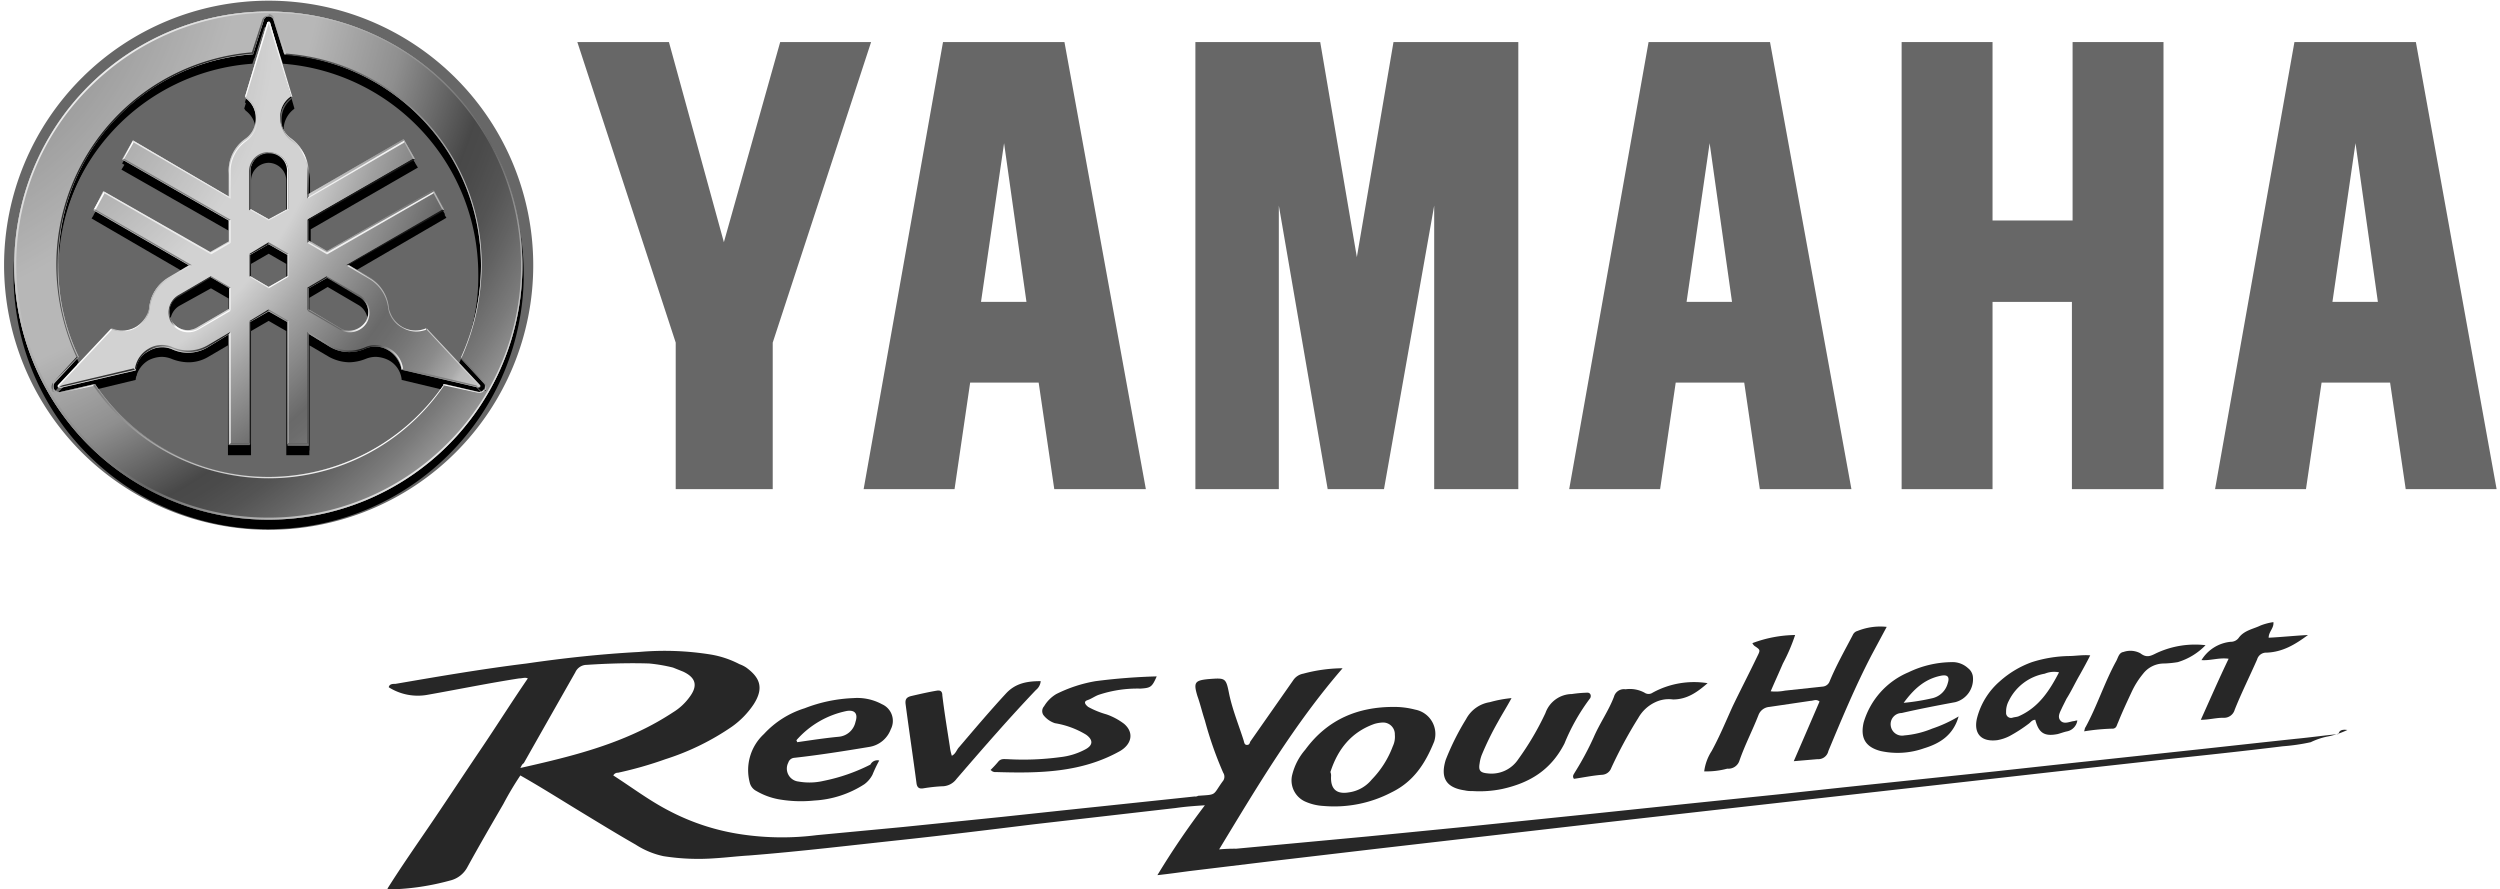 <svg id="Yamaha_Logomark" data-name="Yamaha Logomark" xmlns="http://www.w3.org/2000/svg" xmlns:xlink="http://www.w3.org/1999/xlink" viewBox="0 0 368.5 131.1"><defs><radialGradient id="Naamloos_verloop_57" cx="22071.29" cy="21061.12" r="101.48" gradientTransform="translate(-9732.93 -9287.24) scale(0.44 0.44)" gradientUnits="userSpaceOnUse"><stop offset="0" stop-color="#a5a5a5"/><stop offset="0.1" stop-color="#a4a4a4"/><stop offset="0.21" stop-color="#9f9f9f"/><stop offset="0.34" stop-color="#979797"/><stop offset="0.46" stop-color="#8b8b8b"/><stop offset="0.59" stop-color="#7b7b7b"/><stop offset="0.72" stop-color="#676767"/><stop offset="1" stop-color="#676767"/></radialGradient><radialGradient id="Naamloos_verloop_56" cx="-173.91" cy="2185.09" r="473.02" gradientTransform="translate(25.37 -624.17) scale(0.28)" gradientUnits="userSpaceOnUse"><stop offset="0.21" stop-color="#a5a5a5"/><stop offset="0.29" stop-color="#bebebe"/><stop offset="0.45" stop-color="#f5f5f5"/><stop offset="0.53" stop-color="#f5f5f5"/><stop offset="0.54" stop-color="#f5f5f5"/><stop offset="0.64" stop-color="#b2b2b2"/><stop offset="0.74" stop-color="#3c3c3c"/><stop offset="0.76" stop-color="#414141"/><stop offset="0.79" stop-color="#505050"/><stop offset="0.82" stop-color="#696969"/><stop offset="0.86" stop-color="#909090"/><stop offset="0.9" stop-color="#c3c3c3"/><stop offset="0.93" stop-color="#dfdfdf"/><stop offset="0.95" stop-color="#f5f5f5"/></radialGradient><radialGradient id="Naamloos_verloop_55" cx="-112.56" cy="2246.43" r="363.65" gradientTransform="translate(25.37 -624.17) scale(0.28)" gradientUnits="userSpaceOnUse"><stop offset="0.21" stop-color="#a2a2a2"/><stop offset="0.31" stop-color="#c2c2c2"/><stop offset="0.46" stop-color="#f5f5f5"/><stop offset="0.54" stop-color="#f5f5f5"/><stop offset="0.55" stop-color="#f5f5f5"/><stop offset="0.63" stop-color="#ababab"/><stop offset="0.74" stop-color="#535353"/><stop offset="0.76" stop-color="#585858"/><stop offset="0.79" stop-color="#696969"/><stop offset="0.83" stop-color="#868686"/><stop offset="0.87" stop-color="#b6b6b6"/><stop offset="0.88" stop-color="#cdcdcd"/><stop offset="0.91" stop-color="#dfdfdf"/><stop offset="0.94" stop-color="#f5f5f5"/></radialGradient><linearGradient id="Naamloos_verloop_54" x1="62.2" y1="483.52" x2="62.2" y2="483.52" gradientTransform="translate(8.5 -426.72)" gradientUnits="userSpaceOnUse"><stop offset="0" stop-color="#fff"/><stop offset="1" stop-color="#1c1c1c"/></linearGradient><linearGradient id="Naamloos_verloop_53" x1="4.77" y1="439.48" x2="57.45" y2="492.16" gradientTransform="translate(8.5 -426.72)" gradientUnits="userSpaceOnUse"><stop offset="0" stop-color="#ededed"/><stop offset="0.64" stop-color="#666"/><stop offset="1" stop-color="#e6e6e6"/></linearGradient><linearGradient id="Naamloos_verloop_52" x1="34.01" y1="453.42" x2="28.19" y2="453.42" gradientTransform="translate(8.5 -426.72)" gradientUnits="userSpaceOnUse"><stop offset="0" stop-color="#fff"/><stop offset="0.18" stop-color="#cdcdcd"/><stop offset="0.37" stop-color="#9f9f9f"/><stop offset="0.55" stop-color="#7c7c7c"/><stop offset="0.72" stop-color="#626262"/><stop offset="0.88" stop-color="#525252"/><stop offset="1" stop-color="#4d4d4d"/></linearGradient><linearGradient id="Naamloos_verloop_51" x1="27.4" y1="441.38" x2="27.4" y2="455.06" gradientTransform="translate(8.5 -426.72)" gradientUnits="userSpaceOnUse"><stop offset="0" stop-color="#bfbfbf"/><stop offset="0.11" stop-color="#c6c6c6"/><stop offset="0.28" stop-color="#d9d9d9"/><stop offset="0.48" stop-color="#fff"/><stop offset="1" stop-color="#e7e7e7"/></linearGradient><linearGradient id="Naamloos_verloop_50" x1="34.01" y1="453.42" x2="28.19" y2="453.42" gradientTransform="translate(8.5 -426.72)" gradientUnits="userSpaceOnUse"><stop offset="0" stop-color="#f2f2f2"/><stop offset="0.06" stop-color="#e6e6e6"/><stop offset="0.27" stop-color="#b8b8b8"/><stop offset="0.48" stop-color="#959595"/><stop offset="0.68" stop-color="#7b7b7b"/><stop offset="0.86" stop-color="#6b6b6b"/><stop offset="1" stop-color="#666"/></linearGradient><linearGradient id="Naamloos_verloop_49" x1="34.9" y1="441" x2="34.9" y2="456.81" gradientTransform="translate(8.5 -426.72)" gradientUnits="userSpaceOnUse"><stop offset="0" stop-color="#4d4d4d"/><stop offset="0.07" stop-color="#525252"/><stop offset="0.15" stop-color="#616161"/><stop offset="0.24" stop-color="#7a7a7a"/><stop offset="0.34" stop-color="#9c9c9c"/><stop offset="0.44" stop-color="#c8c8c8"/><stop offset="0.54" stop-color="#fdfdfd"/><stop offset="0.54" stop-color="#fff"/><stop offset="0.63" stop-color="#cacaca"/><stop offset="0.71" stop-color="#9e9e9e"/><stop offset="0.8" stop-color="#7b7b7b"/><stop offset="0.87" stop-color="#616161"/><stop offset="0.94" stop-color="#525252"/><stop offset="1" stop-color="#4d4d4d"/></linearGradient><linearGradient id="Naamloos_verloop_48" x1="20.9" y1="473.01" x2="20.4" y2="472.09" gradientTransform="translate(8.5 -426.72)" gradientUnits="userSpaceOnUse"><stop offset="0" stop-color="#fff"/><stop offset="1" stop-color="#666"/></linearGradient><linearGradient id="Naamloos_verloop_47" x1="3.64" y1="480.36" x2="3.87" y2="480.6" gradientTransform="translate(8.5 -426.72)" gradientUnits="userSpaceOnUse"><stop offset="0" stop-color="#fff"/><stop offset="0.08" stop-color="#e5e5e5"/><stop offset="0.25" stop-color="#afafaf"/><stop offset="0.42" stop-color="#838383"/><stop offset="0.59" stop-color="#606060"/><stop offset="0.74" stop-color="#474747"/><stop offset="0.88" stop-color="#383838"/><stop offset="1" stop-color="#333"/></linearGradient><linearGradient id="Naamloos_verloop_46" x1="25.01" y1="474.65" x2="12.42" y2="480.46" gradientTransform="translate(8.5 -426.72)" gradientUnits="userSpaceOnUse"><stop offset="0" stop-color="#1a1a1a"/><stop offset="0.12" stop-color="#1d1d1d"/><stop offset="0.23" stop-color="#282828"/><stop offset="0.33" stop-color="#3b3b3b"/><stop offset="0.43" stop-color="#555"/><stop offset="0.53" stop-color="#777"/><stop offset="0.63" stop-color="#9e9e9e"/><stop offset="0.63" stop-color="#9b9b9b"/><stop offset="0.76" stop-color="#646464"/><stop offset="0.86" stop-color="#3b3b3b"/><stop offset="0.95" stop-color="#232323"/><stop offset="1" stop-color="#1a1a1a"/></linearGradient><linearGradient id="Naamloos_verloop_45" x1="20.32" y1="472.37" x2="19.35" y2="470.16" gradientTransform="translate(8.5 -426.72)" gradientUnits="userSpaceOnUse"><stop offset="0" stop-color="#666"/><stop offset="1" stop-color="#333"/></linearGradient><linearGradient id="Naamloos_verloop_44" x1="20.49" y1="467.77" x2="7.55" y2="474.61" gradientTransform="translate(8.5 -426.72)" gradientUnits="userSpaceOnUse"><stop offset="0" stop-color="#e0e0e0"/><stop offset="0.15" stop-color="#d6d6d6"/><stop offset="0.41" stop-color="#bcbcbc"/><stop offset="0.59" stop-color="#a6a6a6"/><stop offset="0.62" stop-color="#bfbfbf"/><stop offset="0.68" stop-color="#dbdbdb"/><stop offset="0.73" stop-color="#efefef"/><stop offset="0.78" stop-color="#fbfbfb"/><stop offset="0.83" stop-color="#fff"/><stop offset="1" stop-color="#adadad"/></linearGradient><linearGradient id="Naamloos_verloop_43" x1="46.39" y1="473.12" x2="44.1" y2="471.61" gradientTransform="translate(8.5 -426.72)" gradientUnits="userSpaceOnUse"><stop offset="0" stop-color="#fff"/><stop offset="0" stop-color="#fefefe"/><stop offset="0.25" stop-color="#c8c8c8"/><stop offset="0.49" stop-color="#9e9e9e"/><stop offset="0.7" stop-color="#7f7f7f"/><stop offset="0.87" stop-color="#6d6d6d"/><stop offset="1" stop-color="#666"/></linearGradient><linearGradient id="Naamloos_verloop_42" x1="42.45" y1="470.71" x2="54.31" y2="470.71" gradientTransform="translate(8.5 -426.72)" gradientUnits="userSpaceOnUse"><stop offset="0" stop-color="#e0e0e0"/><stop offset="0.15" stop-color="#d6d6d6"/><stop offset="0.41" stop-color="#bcbcbc"/><stop offset="0.59" stop-color="#a6a6a6"/><stop offset="0.65" stop-color="#bfbfbf"/><stop offset="0.74" stop-color="#dbdbdb"/><stop offset="0.83" stop-color="#efefef"/><stop offset="0.91" stop-color="#fbfbfb"/><stop offset="1" stop-color="#fff"/></linearGradient><linearGradient id="Naamloos_verloop_41" x1="44.7" y1="475.68" x2="42.41" y2="474.17" gradientTransform="translate(8.5 -426.72)" gradientUnits="userSpaceOnUse"><stop offset="0" stop-color="#fff"/><stop offset="0.12" stop-color="#f8f8f8"/><stop offset="0.31" stop-color="#e5e5e5"/><stop offset="0.52" stop-color="#c5c5c5"/><stop offset="0.76" stop-color="#999"/><stop offset="1" stop-color="#666"/></linearGradient><linearGradient id="Naamloos_verloop_40" x1="60.62" y1="480.59" x2="60.34" y2="480.71" gradientTransform="translate(8.5 -426.72)" gradientUnits="userSpaceOnUse"><stop offset="0" stop-color="#ccc"/><stop offset="0.12" stop-color="#b9b9b9"/><stop offset="0.32" stop-color="#a0a0a0"/><stop offset="0.53" stop-color="#8e8e8e"/><stop offset="0.75" stop-color="#838383"/><stop offset="1" stop-color="gray"/></linearGradient><linearGradient id="Naamloos_verloop_39" x1="36.8" y1="478.42" x2="50.97" y2="478.42" gradientTransform="translate(8.5 -426.72)" gradientUnits="userSpaceOnUse"><stop offset="0" stop-color="#999"/><stop offset="0.09" stop-color="#949494"/><stop offset="0.19" stop-color="#868686"/><stop offset="0.3" stop-color="#6f6f6f"/><stop offset="0.41" stop-color="#4f4f4f"/><stop offset="0.52" stop-color="#262626"/><stop offset="0.55" stop-color="#1a1a1a"/><stop offset="0.6" stop-color="#202020"/><stop offset="0.66" stop-color="#313131"/><stop offset="0.73" stop-color="#4e4e4e"/><stop offset="0.8" stop-color="#767676"/><stop offset="0.88" stop-color="#a9a9a9"/><stop offset="0.97" stop-color="#e6e6e6"/><stop offset="1" stop-color="#fff"/></linearGradient><linearGradient id="Naamloos_verloop_38" x1="33.46" y1="431.77" x2="28.7" y2="431.77" gradientTransform="translate(8.5 -426.72)" gradientUnits="userSpaceOnUse"><stop offset="0" stop-color="#ccc"/><stop offset="1" stop-color="#3d3d3d"/></linearGradient><linearGradient id="Naamloos_verloop_37" x1="67.78" y1="472.98" x2="23.61" y2="428.82" xlink:href="#Naamloos_verloop_54"/><linearGradient id="Naamloos_verloop_36" x1="59.92" y1="484.32" x2="61.01" y2="482.07" gradientTransform="translate(8.5 -426.72)" gradientUnits="userSpaceOnUse"><stop offset="0" stop-color="#fff"/><stop offset="0.14" stop-color="#fafafa"/><stop offset="0.31" stop-color="#ececec"/><stop offset="0.48" stop-color="#d5d5d5"/><stop offset="0.67" stop-color="#b4b4b4"/><stop offset="0.86" stop-color="#8b8b8b"/><stop offset="1" stop-color="#666"/></linearGradient><linearGradient id="Naamloos_verloop_35" x1="59.71" y1="484.22" x2="60.8" y2="481.97" xlink:href="#Naamloos_verloop_36"/><linearGradient id="Naamloos_verloop_34" x1="43.97" y1="496.78" x2="-0.19" y2="452.62" xlink:href="#Naamloos_verloop_54"/><linearGradient id="Naamloos_verloop_33" x1="2.5" y1="484.51" x2="1.16" y2="481.67" gradientTransform="translate(8.5 -426.72)" gradientUnits="userSpaceOnUse"><stop offset="0" stop-color="#f2f2f2"/><stop offset="1" stop-color="#1a1a1a"/></linearGradient><linearGradient id="Naamloos_verloop_32" x1="2.41" y1="484.55" x2="1.07" y2="481.71" xlink:href="#Naamloos_verloop_33"/><linearGradient id="Naamloos_verloop_31" x1="49.81" y1="490.94" x2="5.65" y2="446.78" xlink:href="#Naamloos_verloop_54"/><linearGradient id="Naamloos_verloop_30" x1="33.46" y1="431.87" x2="28.7" y2="431.87" xlink:href="#Naamloos_verloop_38"/></defs><polygon points="280.3 6.2 280.3 72.1 293.7 72.1 293.7 44.5 305.4 44.5 305.4 72.1 318.9 72.1 318.9 6.2 305.5 6.2 305.5 32.5 293.7 32.5 293.7 6.2 280.3 6.2" fill="#676767"/><polygon points="176.2 6.2 176.2 72.1 188.5 72.1 188.5 30.3 195.7 72.1 204 72.1 211.4 30.3 211.4 72.1 223.8 72.1 223.8 6.2 205.4 6.2 200 37.9 194.6 6.2 176.2 6.2" fill="#676767"/><polygon points="98.6 6.2 106.7 35.7 115 6.2 128.4 6.2 113.9 50.5 113.9 72.1 99.6 72.1 99.6 50.5 85.1 6.2 98.6 6.2" fill="#676767"/><path d="M156.9,6.2H139L127.3,72.1h13.4L143,56.4h10.1l2.3,15.7h13.5ZM148,21.1l3.3,23.4h-6.7Z" transform="translate(0 0)" fill="#676767"/><path d="M260.9,6.2H243L231.3,72.1h13.4L247,56.4h10.1l2.3,15.7h13.5ZM252,21.1l3.3,23.4h-6.7Z" transform="translate(0 0)" fill="#676767"/><path d="M356.1,6.2H338.2L326.5,72.1h13.4l2.3-15.7h10.1l2.3,15.7H368Zm-8.9,14.9,3.3,23.4h-6.7Z" transform="translate(0 0)" fill="#676767"/><path d="M.6,39.1a39,39,0,1,1,39,39A39.05,39.05,0,0,1,.6,39.1Z" transform="translate(0 0)" fill="url(#Naamloos_verloop_57)"/><path d="M39.6,2.8A37.62,37.62,0,0,1,77.2,40.4h0A37.62,37.62,0,0,1,39.6,78h0A37.47,37.47,0,0,1,2,40.5H2A37.77,37.77,0,0,1,39.6,2.8ZM14,57.9A31,31,0,0,0,39.6,71.5h0A31,31,0,0,0,65.2,57.9h0l.1-.1L70.6,59h.1a.55.55,0,0,0,.5-.3h0a.37.37,0,0,0,.1-.3h0a.6.6,0,0,0-.1-.4h0l-3.7-4v-.1a30.07,30.07,0,0,0,3-13.5h0a31.17,31.17,0,0,0-28.7-31h-.1L40,4.2c0-.3-.2-.4-.5-.4h0a.68.68,0,0,0-.6.4h0L37.2,9.4h-.1A31,31,0,0,0,8.4,40.3h0a32.14,32.14,0,0,0,3,13.5h0l.1.1-3.6,4a.9.9,0,0,1,.1.5H8a.37.37,0,0,0,.1.3h0a.54.54,0,0,0,.4.3h.1L14,57.9Z" transform="translate(0 0)"/><path d="M42.2,67.1V48.8l-2.6-1.5L37,48.8V67.1H33.6V50.9l-2.9,1.7a5.64,5.64,0,0,1-3,.8h0a6.87,6.87,0,0,1-2.4-.5h0a4,4,0,0,0-1.5-.3h0a4.49,4.49,0,0,0-1.9.5h0A3.91,3.91,0,0,0,20,55.9h0V56L8.8,58.7H8.7c-.1,0-.3-.1-.3-.2h0c0-.1-.1-.1-.1-.2h0c0-.1,0-.2.1-.2h0l8-8.5h.1a4,4,0,0,0,1.5.3h0a4.49,4.49,0,0,0,1.9-.5h0a3.91,3.91,0,0,0,1.9-2.8h0a6.23,6.23,0,0,1,2.9-4.5h0l2.9-1.7L13.5,32.2l1.8-2.9,15.8,9.1,2.6-1.5V34L17.9,25l1.8-2.9,14.1,8.2V27a6.11,6.11,0,0,1,2.4-4.8h0a3.8,3.8,0,0,0,1.5-2.9h0a3.69,3.69,0,0,0-1.5-3h0L36,16,39.4,4.9c0-.2.2-.3.4-.3h0c.2,0,.3.1.4.3h0L43.4,16l-.1.1a3.84,3.84,0,0,0-1.5,3h0A3.37,3.37,0,0,0,43.3,22h0a5.83,5.83,0,0,1,2.4,4.8h0V30l14.1-8.2,1.8,2.9L45.8,33.8v2.9l2.6,1.5,15.6-9,1.8,2.9L51.7,40.3,54.6,42a5.7,5.7,0,0,1,2.9,4.5h0a3.65,3.65,0,0,0,1.9,2.8h0a4.49,4.49,0,0,0,1.9.5h0a4,4,0,0,0,1.5-.3h.1L70.8,58h0a.37.37,0,0,1,.1.3h0v.2h0c-.1.1-.2.2-.3.2h-.1L59.2,56v-.1a3.65,3.65,0,0,0-1.9-2.8h0a4.49,4.49,0,0,0-1.9-.5h0a4,4,0,0,0-1.5.3h0a6.87,6.87,0,0,1-2.4.5h0a6.41,6.41,0,0,1-3-.8h0l-2.9-1.7V67.1Zm3.4-23.2v2.9l4.6,2.7a3.26,3.26,0,0,0,1.3.4h0a2.77,2.77,0,0,0,2.3-1.3h0a3.26,3.26,0,0,0,.4-1.3h0A2.77,2.77,0,0,0,52.9,45h0l-4.6-2.7-2.7,1.6ZM26.4,45.1a2.77,2.77,0,0,0-1.3,2.3h0a2.2,2.2,0,0,0,.4,1.3h0A2.77,2.77,0,0,0,27.8,50h0a2.2,2.2,0,0,0,1.3-.4h0l4.6-2.7V44l-2.6-1.5-4.7,2.6Zm13.2-1.5ZM37,38.9v2.9l2.6,1.5,2.6-1.5V38.9l-2.6-1.5L37,38.9ZM37,32l2.6,1.5L42.2,32V26.6A2.65,2.65,0,0,0,39.6,24h0A2.65,2.65,0,0,0,37,26.6h0V32Z" transform="translate(0 0)"/><path d="M39.6,2.4A37.4,37.4,0,1,0,77,39.8,37.47,37.47,0,0,0,39.6,2.4ZM70.7,58.6l-5.2-1.2A31.37,31.37,0,0,1,39.7,71,31.05,31.05,0,0,1,14,57.4L8.8,58.6a.91.91,0,0,1-.8-.4,1,1,0,0,1,0-.9l3.6-3.9a30.5,30.5,0,0,1-3-13.6A31.45,31.45,0,0,1,37.5,8.6L39,3.5a.74.74,0,0,1,1.4,0L42,8.6A31.24,31.24,0,0,1,70.9,39.8a33,33,0,0,1-3,13.6l3.6,3.9a.94.94,0,0,1,.1.9A1.22,1.22,0,0,1,70.7,58.6Z" transform="translate(0 0)"/><path d="M70.7,57.6l-7.9-8.4a3.94,3.94,0,0,1-3.5-.2,4.23,4.23,0,0,1-2-2.9h0a5.93,5.93,0,0,0-2.8-4.4l-3.1-1.9,14.2-8.2L64,28.8l-15.7,9-2.8-1.6V33.1l15.7-9-1.6-2.8L45.4,29.5V25.9A5.65,5.65,0,0,0,43,21.2h0a3.84,3.84,0,0,1-1.6-3.1A3.58,3.58,0,0,1,43,15L39.8,4.1c0-.1-.1-.1-.2-.1a.35.35,0,0,0-.2.1l-3.3,11a3.84,3.84,0,0,1,1.6,3.1,3.58,3.58,0,0,1-1.6,3.1h0A5.78,5.78,0,0,0,33.7,26v3.6L19.6,21.3,18,24.1l15.7,9v3.1L31.1,38,15.4,29l-1.6,2.7L28,39.9l-3.1,1.9a5.57,5.57,0,0,0-2.8,4.4h0a3.55,3.55,0,0,1-2,2.9,3.94,3.94,0,0,1-3.5.2L8.7,57.7c-.1.1-.1.2,0,.2s.1.1.2.1l11.2-2.6a3.55,3.55,0,0,1,2-2.9,3.74,3.74,0,0,1,3.4-.2h0a5.65,5.65,0,0,0,5.2-.3l3.1-1.9V66.4h3.1V48.2l2.8-1.6,2.8,1.6V66.4h3.1V50l3.1,1.9a5.66,5.66,0,0,0,5.2.3h0a3.71,3.71,0,0,1,3.4.2,4.45,4.45,0,0,1,2,2.9l11.2,2.6c.1,0,.2,0,.2-.1S70.8,57.6,70.7,57.6ZM39.6,42.9l-2.8-1.6V38.2l2.8-1.6,2.8,1.6v3.1ZM36.9,26a2.8,2.8,0,0,1,2.8-2.8A2.73,2.73,0,0,1,42.5,26v5.5l-2.8,1.6-2.8-1.6V26ZM29,49.1a2.71,2.71,0,0,1-2.7-4.7L31,41.6l2.8,1.6v3.1Zm24.9-.9a2.7,2.7,0,0,1-3.7,1l-4.7-2.8V43.3l2.8-1.6L53,44.5A2.66,2.66,0,0,1,53.9,48.2Z" transform="translate(0 0)"/><path d="M39.6,1.7A37.45,37.45,0,1,0,77,39.1,37.47,37.47,0,0,0,39.6,1.7ZM70.7,57.8l-5.2-1.2A31.21,31.21,0,0,1,39.7,70.3,30.89,30.89,0,0,1,14,56.6L8.8,57.8a.91.91,0,0,1-.8-.4,1,1,0,0,1,0-.9l3.6-3.9A30.5,30.5,0,0,1,8.6,39,30.8,30.8,0,0,1,37.3,8l1.6-5.1a.74.74,0,0,1,1.4,0L41.9,8a31.25,31.25,0,0,1,29,31.2,33,33,0,0,1-3,13.6l3.6,3.9a.94.94,0,0,1,.1.9C71.2,57.7,70.9,57.9,70.7,57.8Z" transform="translate(0 0)" fill="url(#Naamloos_verloop_56)"/><path d="M70.7,56.8l-7.9-8.4a3.94,3.94,0,0,1-3.5-.2,4.23,4.23,0,0,1-2-2.9h0a5.93,5.93,0,0,0-2.8-4.4L51.3,39l14.2-8.2L63.9,28,48.2,37l-2.8-1.6V32.3l15.7-9-1.6-2.8L45.3,28.7V25.1a5.65,5.65,0,0,0-2.4-4.7h0a3.84,3.84,0,0,1-1.6-3.1,3.58,3.58,0,0,1,1.6-3.1L39.8,3.3c0-.1-.1-.1-.2-.1a.35.35,0,0,0-.2.1l-3.3,11a3.84,3.84,0,0,1,1.6,3.1,3.58,3.58,0,0,1-1.6,3.1h0a5.78,5.78,0,0,0-2.4,4.7V29L19.6,20.7,18,23.5l15.7,9v3.1l-2.8,1.6-15.7-9L13.8,31,28,39.2,24.8,41A5.57,5.57,0,0,0,22,45.4h0a3.55,3.55,0,0,1-2,2.9,3.94,3.94,0,0,1-3.5.2L8.6,56.9c-.1.1-.1.2,0,.2s.1.1.2.1L20,54.6a3.55,3.55,0,0,1,2-2.9,3.74,3.74,0,0,1,3.4-.2h0a5.65,5.65,0,0,0,5.2-.3l3.1-1.9V65.6h3.1V47.5l2.8-1.6,2.8,1.6V65.7h3.1V49.2l3.1,1.9a5.66,5.66,0,0,0,5.2.3h0a3.71,3.71,0,0,1,3.4.2,4.45,4.45,0,0,1,2,2.9l11.2,2.6c.1,0,.2,0,.2-.1C70.8,56.9,70.8,56.9,70.7,56.8ZM39.6,42.3l-2.8-1.6V37.6L39.6,36l2.8,1.6v3.1Zm-2.7-17a2.8,2.8,0,0,1,2.8-2.8,2.73,2.73,0,0,1,2.8,2.8v5.5l-2.8,1.6-2.8-1.6V25.3ZM29,48.3a2.71,2.71,0,1,1-2.7-4.7L31,40.8l2.8,1.6v3.1Zm24.9-.9a2.7,2.7,0,0,1-3.7,1l-4.7-2.8V42.5l2.8-1.6L53,43.7A2.71,2.71,0,0,1,53.9,47.4Z" transform="translate(0 0)" fill="url(#Naamloos_verloop_55)"/><g opacity="0.4"><path d="M39.6,1.7A37.45,37.45,0,1,0,77,39.1,37.47,37.47,0,0,0,39.6,1.7ZM70.7,57.8l-5.2-1.2A31.21,31.21,0,0,1,39.7,70.3,30.89,30.89,0,0,1,14,56.6L8.8,57.8a.91.91,0,0,1-.8-.4,1,1,0,0,1,0-.9l3.6-3.9A30.5,30.5,0,0,1,8.6,39,30.8,30.8,0,0,1,37.3,8l1.6-5.1a.74.74,0,0,1,1.4,0L41.9,8a31.25,31.25,0,0,1,29,31.2,33,33,0,0,1-3,13.6l3.6,3.9a.94.94,0,0,1,.1.9C71.2,57.7,70.9,57.9,70.7,57.8Z" transform="translate(0 0)" fill="#fff"/><g opacity="0.81"><path d="M39.6,1.7A37.45,37.45,0,1,0,77,39.1,37.47,37.47,0,0,0,39.6,1.7ZM70.7,57.8l-5.2-1.2A31.21,31.21,0,0,1,39.7,70.3,30.89,30.89,0,0,1,14,56.6L8.8,57.8a.91.91,0,0,1-.8-.4,1,1,0,0,1,0-.9l3.6-3.9A30.5,30.5,0,0,1,8.6,39,30.8,30.8,0,0,1,37.3,8l1.6-5.1a.74.74,0,0,1,1.4,0L41.9,8a31.25,31.25,0,0,1,29,31.2,33,33,0,0,1-3,13.6l3.6,3.9a.94.94,0,0,1,.1.9C71.2,57.7,70.9,57.9,70.7,57.8Z" transform="translate(0 0)" fill="#323232"/></g></g><g opacity="0.35"><path d="M70.7,56.8l-7.9-8.4a3.94,3.94,0,0,1-3.5-.2,4.23,4.23,0,0,1-2-2.9h0a5.93,5.93,0,0,0-2.8-4.4L51.3,39l14.2-8.2L63.9,28,48.2,37l-2.8-1.6V32.3l15.7-9-1.6-2.8L45.3,28.7V25.1a5.65,5.65,0,0,0-2.4-4.7h0a3.84,3.84,0,0,1-1.6-3.1,3.58,3.58,0,0,1,1.6-3.1L39.8,3.3c0-.1-.1-.1-.2-.1a.35.35,0,0,0-.2.1l-3.3,11a3.84,3.84,0,0,1,1.6,3.1,3.58,3.58,0,0,1-1.6,3.1h0a5.78,5.78,0,0,0-2.4,4.7V29L19.6,20.7,18,23.5l15.7,9v3.1l-2.8,1.6-15.7-9L13.8,31,28,39.2,24.8,41A5.57,5.57,0,0,0,22,45.4h0a3.55,3.55,0,0,1-2,2.9,3.94,3.94,0,0,1-3.5.2L8.6,56.9c-.1.1-.1.2,0,.2s.1.1.2.1L20,54.6a3.55,3.55,0,0,1,2-2.9,3.74,3.74,0,0,1,3.4-.2h0a5.65,5.65,0,0,0,5.2-.3l3.1-1.9V65.6h3.1V47.5l2.8-1.6,2.8,1.6V65.7h3.1V49.2l3.1,1.9a5.66,5.66,0,0,0,5.2.3h0a3.71,3.71,0,0,1,3.4.2,4.45,4.45,0,0,1,2,2.9l11.2,2.6c.1,0,.2,0,.2-.1C70.8,56.9,70.8,56.9,70.7,56.8ZM39.6,42.3l-2.8-1.6V37.6L39.6,36l2.8,1.6v3.1Zm-2.7-17a2.8,2.8,0,0,1,2.8-2.8,2.73,2.73,0,0,1,2.8,2.8v5.5l-2.8,1.6-2.8-1.6V25.3ZM29,48.3a2.71,2.71,0,1,1-2.7-4.7L31,40.8l2.8,1.6v3.1Zm24.9-.9a2.7,2.7,0,0,1-3.7,1l-4.7-2.8V42.5l2.8-1.6L53,43.7A2.71,2.71,0,0,1,53.9,47.4Z" transform="translate(0 0)" fill="#fff"/><g opacity="0.6"><path d="M70.7,56.8l-7.9-8.4a3.94,3.94,0,0,1-3.5-.2,4.23,4.23,0,0,1-2-2.9h0a5.93,5.93,0,0,0-2.8-4.4L51.3,39l14.2-8.2L63.9,28,48.2,37l-2.8-1.6V32.3l15.7-9-1.6-2.8L45.3,28.7V25.1a5.65,5.65,0,0,0-2.4-4.7h0a3.84,3.84,0,0,1-1.6-3.1,3.58,3.58,0,0,1,1.6-3.1L39.8,3.3c0-.1-.1-.1-.2-.1a.35.35,0,0,0-.2.1l-3.3,11a3.84,3.84,0,0,1,1.6,3.1,3.58,3.58,0,0,1-1.6,3.1h0a5.78,5.78,0,0,0-2.4,4.7V29L19.6,20.7,18,23.5l15.7,9v3.1l-2.8,1.6-15.7-9L13.8,31,28,39.2,24.8,41A5.57,5.57,0,0,0,22,45.4h0a3.55,3.55,0,0,1-2,2.9,3.94,3.94,0,0,1-3.5.2L8.6,56.9c-.1.1-.1.2,0,.2s.1.1.2.1L20,54.6a3.55,3.55,0,0,1,2-2.9,3.74,3.74,0,0,1,3.4-.2h0a5.65,5.65,0,0,0,5.2-.3l3.1-1.9V65.6h3.1V47.5l2.8-1.6,2.8,1.6V65.7h3.1V49.2l3.1,1.9a5.66,5.66,0,0,0,5.2.3h0a3.71,3.71,0,0,1,3.4.2,4.45,4.45,0,0,1,2,2.9l11.2,2.6c.1,0,.2,0,.2-.1C70.8,56.9,70.8,56.9,70.7,56.8ZM39.6,42.3l-2.8-1.6V37.6L39.6,36l2.8,1.6v3.1Zm-2.7-17a2.8,2.8,0,0,1,2.8-2.8,2.73,2.73,0,0,1,2.8,2.8v5.5l-2.8,1.6-2.8-1.6V25.3ZM29,48.3a2.71,2.71,0,1,1-2.7-4.7L31,40.8l2.8,1.6v3.1Zm24.9-.9a2.7,2.7,0,0,1-3.7,1l-4.7-2.8V42.5l2.8-1.6L53,43.7A2.71,2.71,0,0,1,53.9,47.4Z" transform="translate(0 0)" fill="#474747"/></g></g><path d="M70.7,56.8Z" transform="translate(0 0)" fill="url(#Naamloos_verloop_54)"/><path d="M39.6,1.7A37.45,37.45,0,1,0,77,39.1,37.47,37.47,0,0,0,39.6,1.7ZM65.9,65.4a37.18,37.18,0,0,1-52.6,0A37.28,37.28,0,0,1,2.4,39.1,36.69,36.69,0,0,1,13.3,12.8,37.46,37.46,0,0,1,39.6,1.9,36.69,36.69,0,0,1,65.9,12.8,37.28,37.28,0,0,1,76.8,39.1,36.87,36.87,0,0,1,65.9,65.4Z" transform="translate(0 0)" fill="url(#Naamloos_verloop_53)"/><polygon points="39.6 32.5 39.6 32.3 36.9 30.8 36.8 30.9 39.6 32.5" fill="#ebebeb"/><path d="M39.6,22.6v-.2a2.9,2.9,0,0,0-2.9,2.9V31h0l.2-.1h0V25.4A2.71,2.71,0,0,1,39.6,22.6Z" transform="translate(0 0)" fill="url(#Naamloos_verloop_52)"/><polygon points="39.6 35.7 36.8 37.4 36.8 37.4 36.9 37.5 36.9 37.5 39.6 36 39.6 35.7" fill="#1a1a1a"/><path d="M39.6,3.4h0V3.2a.35.35,0,0,0-.2.1l-3.3,11,.2-.1Z" transform="translate(0 0)" fill="#fff"/><path d="M34,29.3v-4a5.45,5.45,0,0,1,2.3-4.5h0A4.29,4.29,0,0,0,38,17.6a3.89,3.89,0,0,0-1.6-3.2l-.2.1a3.84,3.84,0,0,1,1.6,3.1,3.58,3.58,0,0,1-1.6,3.1h0a5.78,5.78,0,0,0-2.4,4.7V29Z" transform="translate(0 0)" fill="url(#Naamloos_verloop_51)"/><polygon points="18.1 23.5 33.8 32.5 33.8 32.5 34 32.4 34 32.4 18.3 23.4 18.1 23.5" fill="gray"/><polygon points="33.8 35.7 34 35.8 34 35.8 34 32.4 33.8 32.5 33.8 35.7" fill="#f2f2f2"/><polygon points="18.3 23.4 19.7 21 19.6 20.7 18.1 23.5 18.3 23.4" fill="#fff"/><polygon points="33.8 29 19.6 20.7 19.7 21 34 29.3 33.8 29" fill="#ebebeb"/><polygon points="39.6 32.5 39.6 32.3 42.4 30.8 42.5 30.9 39.6 32.5" fill="#f2f2f2"/><path d="M39.6,22.6v-.2a2.9,2.9,0,0,1,2.9,2.9V31h0l-.2-.1h0V25.4A2.6,2.6,0,0,0,39.6,22.6Z" transform="translate(0 0)" fill="url(#Naamloos_verloop_50)"/><polygon points="39.6 35.7 42.5 37.4 42.5 37.4 42.4 37.5 42.4 37.5 39.6 36 39.6 35.7" fill="gray"/><path d="M39.6,3.4h0V3.2a.35.35,0,0,1,.2.1l3.3,11-.2-.1Z" transform="translate(0 0)" fill="#f2f2f2"/><path d="M45.3,29.3v-4A5.45,5.45,0,0,0,43,20.8h0a4.29,4.29,0,0,1-1.7-3.2,3.89,3.89,0,0,1,1.6-3.2l.2.1a3.84,3.84,0,0,0-1.6,3.1,3.58,3.58,0,0,0,1.6,3.1h0a5.78,5.78,0,0,1,2.4,4.7V29Z" transform="translate(0 0)" fill="url(#Naamloos_verloop_49)"/><polygon points="61.2 23.5 45.5 32.5 45.5 32.5 45.3 32.4 45.3 32.4 60.9 23.4 61.2 23.5" fill="#1a1a1a"/><polygon points="45.5 35.7 45.3 35.8 45.3 35.8 45.3 32.4 45.5 32.5 45.5 35.7" fill="#4d4d4d"/><polygon points="60.9 23.4 59.6 21 59.6 20.7 61.2 23.5 60.9 23.4" fill="#b2b2b2"/><polygon points="45.5 29 59.6 20.7 59.6 21 45.3 29.3 45.5 29" fill="#f2f2f2"/><polygon points="34 42.4 33.8 42.5 33.8 45.6 34 45.7 34 42.4" fill="#f2f2f2"/><path d="M25.4,47.4l-.2.1a2.94,2.94,0,0,0,4,1.1L34,45.8h0l-.2-.1h0l-4.7,2.8A2.9,2.9,0,0,1,25.4,47.4Z" transform="translate(0 0)" fill="url(#Naamloos_verloop_48)"/><polygon points="36.8 40.8 39.6 42.5 39.6 42.5 39.6 42.3 39.6 42.3 36.9 40.7 36.8 40.8" fill="#ebebeb"/><path d="M8.7,56.9h0l-.2.1c0,.1.1.1.2.1l11.2-2.6-.2-.2Z" transform="translate(0 0)" fill="url(#Naamloos_verloop_47)"/><path d="M34,48.9l-3.4,2a5.73,5.73,0,0,1-5.1.3h0a3.83,3.83,0,0,0-3.6.2,4.13,4.13,0,0,0-2,2.9l.2.2a3.55,3.55,0,0,1,2-2.9,3.74,3.74,0,0,1,3.4-.2h0a5.65,5.65,0,0,0,5.2-.3l3.1-1.9Z" transform="translate(0 0)" fill="url(#Naamloos_verloop_46)"/><polygon points="36.9 65.5 36.9 47.4 36.9 47.4 36.8 47.3 36.8 47.3 36.8 65.3 36.9 65.5" fill="#4d4d4d"/><polygon points="39.6 45.8 39.6 45.6 39.6 45.6 36.8 47.3 36.9 47.4 39.6 45.8" fill="#1a1a1a"/><polygon points="36.8 65.3 34 65.3 33.8 65.5 36.9 65.5 36.8 65.3" fill="#666"/><polygon points="33.8 49.2 33.8 65.5 34 65.3 34 48.9 33.8 49.2" fill="#f2f2f2"/><polygon points="34 42.4 33.8 42.5 31.1 40.9 31.1 40.7 34 42.4" fill="gray"/><path d="M25.4,47.4l-.2.1a3,3,0,0,1,1.1-4l4.8-2.8h0v.2h0l-4.7,2.8A2.57,2.57,0,0,0,25.4,47.4Z" transform="translate(0 0)" fill="url(#Naamloos_verloop_45)"/><polygon points="36.8 40.8 36.8 37.4 36.8 37.4 36.9 37.5 36.9 37.5 36.9 40.7 36.8 40.8" fill="#4d4d4d"/><path d="M8.7,56.9h0l-.2.1v-.2l7.9-8.4.1.2Z" transform="translate(0 0)" fill="#fff"/><path d="M28.3,39.1l-3.4,2a5.76,5.76,0,0,0-2.8,4.2h0a4,4,0,0,1-2,3,4,4,0,0,1-3.5.3l-.1-.2a3.94,3.94,0,0,0,3.5-.2,4.23,4.23,0,0,0,2-2.9h0a5.93,5.93,0,0,1,2.8-4.4L28,39l.3.1Z" transform="translate(0 0)" fill="url(#Naamloos_verloop_44)"/><polygon points="15.3 28.2 31.1 37.2 31.1 37.2 31.1 37.5 31.1 37.5 15.4 28.5 15.3 28.2" fill="#ebebeb"/><polygon points="33.8 35.7 34 35.8 34 35.8 31.1 37.5 31.1 37.2 33.8 35.7" fill="#f2f2f2"/><polygon points="15.4 28.5 14.1 30.9 13.8 30.9 15.3 28.2 15.4 28.5" fill="#fff"/><polygon points="27.9 39.1 13.8 30.9 14.1 30.9 28.3 39.1 27.9 39.1" fill="gray"/><polygon points="45.3 42.4 45.5 42.5 48.2 40.9 48.2 40.7 45.3 42.4" fill="#1a1a1a"/><path d="M53.9,47.4l.2.1a3,3,0,0,0-1.1-4l-4.9-2.8h0v.2h0l4.7,2.8A2.61,2.61,0,0,1,53.9,47.4Z" transform="translate(0 0)" fill="url(#Naamloos_verloop_43)"/><polygon points="42.5 40.8 42.5 37.4 42.5 37.4 42.4 37.5 42.4 37.5 42.4 40.7 42.5 40.8" fill="#f2f2f2"/><path d="M70.6,56.9h0l.2.1v-.2l-7.9-8.4v.2Z" transform="translate(0 0)" fill="#ccc"/><path d="M51,39.1l3.4,2a5.76,5.76,0,0,1,2.8,4.2h0a3.89,3.89,0,0,0,2.1,3,4,4,0,0,0,3.5.3v-.2a3.94,3.94,0,0,1-3.5-.2,4.23,4.23,0,0,1-2-2.9h0A5.59,5.59,0,0,0,54.5,41l-3.1-1.9Z" transform="translate(0 0)" fill="url(#Naamloos_verloop_42)"/><polygon points="64 28.2 48.2 37.2 48.2 37.2 48.2 37.5 48.2 37.5 63.9 28.5 64 28.2" fill="#f2f2f2"/><polygon points="45.5 35.7 45.3 35.8 48.2 37.5 48.2 37.2 45.5 35.7" fill="#ebebeb"/><polygon points="63.9 28.5 65.2 30.9 65.5 31 64 28.2 63.9 28.5" fill="#b2b2b2"/><polygon points="51.3 39.1 65.5 31 65.2 30.9 51 39.1 51.3 39.1" fill="#1a1a1a"/><polygon points="45.3 42.4 45.5 42.5 45.5 45.6 45.3 45.7 45.3 42.4" fill="#4d4d4d"/><path d="M53.9,47.4l.2.1a2.94,2.94,0,0,1-4,1.1l-4.8-2.8h0l.2-.1h0l4.7,2.8A3,3,0,0,0,53.9,47.4Z" transform="translate(0 0)" fill="url(#Naamloos_verloop_41)"/><polygon points="42.5 40.8 39.6 42.5 39.6 42.5 39.6 42.3 39.6 42.3 42.4 40.7 42.5 40.8" fill="#fff"/><path d="M70.6,56.9h0l.2.1c0,.1-.1.1-.2.1L59.4,54.5l.2-.2Z" transform="translate(0 0)" fill="url(#Naamloos_verloop_40)"/><path d="M45.3,48.9l3.4,2a5.73,5.73,0,0,0,5.1.3h0a4,4,0,0,1,5.6,3.1l-.2.2a3.55,3.55,0,0,0-2-2.9,3.74,3.74,0,0,0-3.4-.2h0a5.65,5.65,0,0,1-5.2-.3l-3.1-1.9Z" transform="translate(0 0)" fill="url(#Naamloos_verloop_39)"/><polygon points="42.4 65.5 42.4 47.4 42.4 47.4 42.5 47.3 42.5 47.3 42.5 65.3 42.4 65.5" fill="#f2f2f2"/><polygon points="39.6 45.8 39.6 45.6 39.6 45.6 42.5 47.3 42.4 47.4 39.6 45.8" fill="gray"/><polygon points="42.5 65.3 45.3 65.3 45.5 65.5 42.4 65.5 42.5 65.3" fill="#666"/><polygon points="45.5 49.2 45.5 65.5 45.3 65.3 45.3 48.9 45.5 49.2" fill="#4d4d4d"/><path d="M40.4,2.8,42,8l.1-.2-1.7-5h0a.76.76,0,0,0-.8-.7v.2A5.58,5.58,0,0,1,40.4,2.8Z" transform="translate(0 0)" fill="url(#Naamloos_verloop_38)"/><path d="M71,39.1A31.15,31.15,0,0,0,42.2,7.9l-.1.2A31.06,31.06,0,0,1,70.9,39.2a33,33,0,0,1-3,13.6H68A33.77,33.77,0,0,0,71,39.1Z" transform="translate(0 0)" fill="url(#Naamloos_verloop_37)"/><path d="M71.4,56.4l-3.5-3.8h-.2l3.7,3.8a1.7,1.7,0,0,1,0,1l.2.1a.9.9,0,0,0,.1-.5C71.6,56.8,71.6,56.6,71.4,56.4Z" transform="translate(0 0)" fill="url(#Naamloos_verloop_36)"/><path d="M71.3,57.4a.91.91,0,0,1-.8.4l-5.2-1.2.1.2,5.1,1.1h.2a1.19,1.19,0,0,0,.9-.5Z" transform="translate(0 0)" fill="url(#Naamloos_verloop_35)"/><path d="M65.4,56.7A31.37,31.37,0,0,1,39.6,70.3,30.89,30.89,0,0,1,13.9,56.6l-.1.3a31.27,31.27,0,0,0,51.6,0Z" transform="translate(0 0)" fill="url(#Naamloos_verloop_34)"/><path d="M8.5,58h0l5.2-1.1.1-.2L8.5,58a1.53,1.53,0,0,1-.7-.5l-.2.1A1.8,1.8,0,0,0,8.5,58Z" transform="translate(0 0)" fill="url(#Naamloos_verloop_33)"/><path d="M7.8,56.4a1.42,1.42,0,0,0-.2.6.9.9,0,0,0,.1.5l.2-.1c-.2-.3-.1-.6-.1-1l3.7-3.8h-.2Z" transform="translate(0 0)" fill="url(#Naamloos_verloop_32)"/><path d="M8.3,39.1a33,33,0,0,0,3,13.6h.2a30.5,30.5,0,0,1-3-13.6A31.23,31.23,0,0,1,37.4,7.9l-.1-.2A31.43,31.43,0,0,0,8.3,39.1Z" transform="translate(0 0)" fill="url(#Naamloos_verloop_31)"/><path d="M38.7,2.8l-1.6,5,.2.2,1.6-5.1a.75.75,0,0,1,.7-.5V2.3A1.05,1.05,0,0,0,38.7,2.8Z" transform="translate(0 0)" fill="url(#Naamloos_verloop_30)"/><rect id="_Slice_" data-name="&lt;Slice&gt;" width="368.5" height="78.6" fill="none"/><path d="M346,107.6a12.2,12.2,0,0,1-3.1,1,10.5,10.5,0,0,0-2.3.8,29,29,0,0,1-4.1.6c-5.7.7-11.3,1.3-17,1.9l-16.2,1.8-18.6,2.1-16,1.8-16,1.8-15.9,1.8-18.2,2.1L203,125.1l-15.3,1.8-12.4,1.5c-1.5.2-2.9.4-4.7.6a116.71,116.71,0,0,1,7-10.3c-1.6.1-2.9.2-4.3.4l-20.9,2.4c-6.5.8-13,1.6-19.5,2.3-7.5.8-14.9,1.7-22.5,2.3-1.7.1-3.3.3-4.9.4a33.13,33.13,0,0,1-7.7-.3,12.3,12.3,0,0,1-4.1-1.7c-2.8-1.6-5.4-3.2-8.2-4.9s-5.8-3.6-8.8-5.3a46.36,46.36,0,0,0-2.5,4.2c-1.8,3.1-3.6,6.2-5.3,9.3a3.92,3.92,0,0,1-2.6,2,36.61,36.61,0,0,1-8.7,1.3,1.34,1.34,0,0,1-.5-.1c2.2-3.5,4.6-6.9,6.9-10.3s4.6-6.9,6.9-10.3,4.5-6.9,6.9-10.4c-.4-.2-.8,0-1.3,0-4.5.7-8.9,1.6-13.4,2.4a8,8,0,0,1-5.8-1.1c.1-.5.6-.5,1-.5,6.4-1.1,12.8-2.2,19.3-3,5.5-.8,11-1.4,16.6-1.7a42.66,42.66,0,0,1,10.7.4,14.2,14.2,0,0,1,4.1,1.4,4.67,4.67,0,0,1,1,.5c1.9,1.4,2.7,2.9,1.1,5.4a12.6,12.6,0,0,1-3.2,3.3,37.16,37.16,0,0,1-9.8,4.8,56,56,0,0,1-7,2,.75.75,0,0,0-.7.4c2.8,1.8,5.3,3.7,8.2,5.2a33.4,33.4,0,0,0,10.8,3.5,40.49,40.49,0,0,0,11,.1l12.7-1.2,14.7-1.5c4.7-.5,9.3-1,14.1-1.5l14.2-1.5a.75.75,0,0,0,.5-.1c2.8-.2,2.1,0,3.6-2.1a1.06,1.06,0,0,0,.1-1.3,54.13,54.13,0,0,1-2.7-7.7c-.4-1.2-.7-2.5-1.1-3.6-.6-2-.4-2.3,1.6-2.5,2.6-.2,2.6-.2,3.1,2.3.5,2.3,1.4,4.5,2.1,6.7.1.3.1.7.5.7s.4-.3.5-.5l6.3-9a2.26,2.26,0,0,1,1.5-1,22.83,22.83,0,0,1,5.8-.8c-7.1,8.2-12.5,17.3-18.2,26.7a23.55,23.55,0,0,1,2.5-.1l19.3-1.8,15.2-1.5,17.5-1.8,14.3-1.5L263,117c4.6-.5,9.2-1,14-1.5l17.1-1.8c4.6-.5,9.1-1,13.8-1.5l16.7-1.8c4.6-.5,9.1-1,13.8-1.5,2.1-.2,4.2-.5,6.3-.7C344.8,107.6,345.3,107.5,346,107.6ZM76.7,113.2c6.2-1.4,12-2.8,17.5-5.4a40.26,40.26,0,0,0,5-2.8,8.42,8.42,0,0,0,2.4-2.2c1.3-1.7,1-2.9-.9-3.8l-1.5-.6a23.34,23.34,0,0,0-3.5-.6c-3-.1-6.2,0-9.2.2a1.85,1.85,0,0,0-1.7,1.1c-2.5,4.4-5,8.8-7.6,13.4C77,112.6,76.9,112.8,76.7,113.2Z" transform="translate(0 0)" fill="#272727"/><path d="M251.2,113.7a7.19,7.19,0,0,1,1.1-3c1.2-2.2,2.1-4.4,3.1-6.6,1.2-2.5,2.4-4.8,3.6-7.3.5-1,.5-1-.4-1.6a1.38,1.38,0,0,1-.3-.4,18.57,18.57,0,0,1,6.3-1.2,26.54,26.54,0,0,1-1.8,4.2c-.6,1.4-1.2,2.7-1.8,4.1a7,7,0,0,0,2.1-.1l5.6-.6a1.19,1.19,0,0,0,1-.8c1-2.4,2.2-4.5,3.4-6.8a1.06,1.06,0,0,1,.7-.6,9,9,0,0,1,4.3-.6l-2.2,4.1c-2.4,4.6-4.4,9.4-6.4,14.2a1.52,1.52,0,0,1-1.6,1.2l-3.5.3c1.3-3,2.6-6,3.8-8.8-.5-.4-.9-.1-1.3-.1l-6.1.9a1.86,1.86,0,0,0-1.6,1.2c-.9,2.3-2,4.4-2.8,6.7a1.71,1.71,0,0,1-1.8,1.2A11.76,11.76,0,0,1,251.2,113.7Z" transform="translate(0 0)" fill="#272727"/><path d="M129.6,112.1a20,20,0,0,0-1,2.1,4.07,4.07,0,0,1-1.2,1.4A15.09,15.09,0,0,1,120,118a18.86,18.86,0,0,1-5.3-.2,10.14,10.14,0,0,1-3.2-1.2,1.89,1.89,0,0,1-1-1.3,7.23,7.23,0,0,1,2.1-7.1,13.68,13.68,0,0,1,6-3.8,22,22,0,0,1,7.2-1.5,7.62,7.62,0,0,1,4.2.9,2.68,2.68,0,0,1,1.3,3.7,4.06,4.06,0,0,1-3.2,2.6c-3.6.6-7.4,1.2-11,1.6a1,1,0,0,0-.9.7,1.92,1.92,0,0,0,1.5,2.8,9.18,9.18,0,0,0,3.7-.1,26.86,26.86,0,0,0,6.9-2.4A1.14,1.14,0,0,1,129.6,112.1Zm-12.2-3c0,.1.1.2.1.3,2.1-.3,4-.6,6.1-.8a2.77,2.77,0,0,0,2.5-2.2c.4-1.2-.1-1.8-1.3-1.6A13.39,13.39,0,0,0,117.4,109.1Z" transform="translate(0 0)" fill="#272727"/><path d="M205.4,104.2a12.19,12.19,0,0,1,3.2.4,3.65,3.65,0,0,1,2.8,4.7c-1.3,3.2-3,5.9-6.3,7.5a18.22,18.22,0,0,1-10,2,7.6,7.6,0,0,1-2.6-.6,3.42,3.42,0,0,1-2-4.1,8.9,8.9,0,0,1,1.9-3.6C195.7,106,200.2,104.2,205.4,104.2Zm-9.2,10.2c-.1,1.9.8,2.7,2.6,2.4a5.29,5.29,0,0,0,3.4-1.9,14.06,14.06,0,0,0,3.1-4.9,3.23,3.23,0,0,0,.3-1.7,1.73,1.73,0,0,0-1.8-1.8,5,5,0,0,0-1.2.2c-3.4,1.2-5.4,3.7-6.5,7.1A1.27,1.27,0,0,1,196.2,114.4Z" transform="translate(0 0)" fill="#272727"/><path d="M222.8,102.9c-.7,1.3-1.4,2.4-2,3.5a44.42,44.42,0,0,0-2.4,4.9,5.27,5.27,0,0,0-.3,1.2c-.2,1.1.1,1.4,1.2,1.5a4.73,4.73,0,0,0,4.5-2.1,41.85,41.85,0,0,0,4-6.8,4.18,4.18,0,0,1,3.9-2.8,17.85,17.85,0,0,1,2.3-.2c.4,0,.6.4.4.8a29.65,29.65,0,0,0-3.8,6.7c-2,3.9-5.1,5.8-9.2,6.7a16.32,16.32,0,0,1-4.4.3,4.1,4.1,0,0,1-1.1-.1c-2.8-.4-3.6-1.9-2.8-4.5a37.33,37.33,0,0,1,3-6,4.79,4.79,0,0,1,3.5-2.5A18,18,0,0,1,222.8,102.9Z" transform="translate(0 0)" fill="#272727"/><path d="M140.3,111.4c.6-.3.7-.9,1.1-1.3,2.3-2.7,4.5-5.3,6.9-7.9,1.4-1.5,3.1-1.8,5.1-1.8a1.86,1.86,0,0,1-.7,1.3c-4,4.2-7.9,8.7-11.7,13.1a2.66,2.66,0,0,1-2.2,1.1,24.77,24.77,0,0,0-2.7.3c-.6.1-.9-.1-1-.7-.5-3.8-1.1-7.8-1.6-11.6-.1-.7,0-1.1.8-1.3,1.3-.3,2.6-.6,3.8-.8.6-.1.8.2.8.7.3,2.5.7,4.9,1.1,7.5A7,7,0,0,0,140.3,111.4Z" transform="translate(0 0)" fill="#272727"/><path d="M288.7,105.6c-.8,2.8-2.8,4-5.1,4.7a11.61,11.61,0,0,1-6.4.4c-2.3-.6-3-2-2.5-4.2a11.55,11.55,0,0,1,6.6-7.4,15,15,0,0,1,6.3-1.5,3.38,3.38,0,0,1,2.5.9,1.85,1.85,0,0,1,.7,1.2,3.5,3.5,0,0,1-2.6,3.8c-2.7.5-5.3,1-7.9,1.6a1.64,1.64,0,0,0-1.6,1.9,1.68,1.68,0,0,0,2,1.4,13.69,13.69,0,0,0,4.1-1A19.63,19.63,0,0,0,288.7,105.6Zm-8.1-2a32.09,32.09,0,0,0,4.3-.7,3.06,3.06,0,0,0,2.2-2.2c.3-.9,0-1.3-1-1.1C283.6,100.1,282,101.7,280.6,103.6Z" transform="translate(0 0)" fill="#272727"/><path d="M170.5,99.7c-.7,1.6-.9,1.7-2.4,1.8a18.06,18.06,0,0,0-6.1.9c-.6.2-1.1.6-1.7.8s-.4.6.1,1a12.75,12.75,0,0,0,2.7,1.1,9.39,9.39,0,0,1,2.6,1.4c1.5,1.3,1.1,3-.6,4-5.7,3.2-11.9,3.3-18.3,3.1a.75.75,0,0,1-.5-.1c-.1,0-.1-.1-.3-.2a15.38,15.38,0,0,0,1.2-1.3c.4-.4.8-.3,1.3-.3a40.74,40.74,0,0,0,7.8-.3,10.12,10.12,0,0,0,3.6-1.1c1.2-.6,1.3-1.4.2-2.2a12.8,12.8,0,0,0-4.6-1.7,3.53,3.53,0,0,1-1.7-1.2,1.06,1.06,0,0,1,.1-1.3,5.17,5.17,0,0,1,1.8-1.8,20.76,20.76,0,0,1,5.8-1.9A88.58,88.58,0,0,1,170.5,99.7Z" transform="translate(0 0)" fill="#272727"/><path d="M308.1,96.6c-.5,1-1,1.9-1.5,2.8-.7,1.2-1.3,2.5-2,3.6l-.6,1.2c-.3.7-.8,1.4-.3,2s1.3.2,1.9.1c.2,0,.3-.1.6-.1a1.92,1.92,0,0,1-1.5,1.6c-.5.1-1,.3-1.4.4-2,.4-2.8-.2-3.3-2.1-.5,0-.7.4-1,.6a22,22,0,0,1-2.8,1.8,6.36,6.36,0,0,1-1.8.6c-2.4.3-3.5-1-3-3.2a10.68,10.68,0,0,1,3.4-5.5,14.3,14.3,0,0,1,4.7-2.8,19.08,19.08,0,0,1,5.4-.9C305.9,96.7,307,96.5,308.1,96.6Zm-4.6,2.5a3.62,3.62,0,0,0-2.1.2,7.33,7.33,0,0,0-5.3,4,3.29,3.29,0,0,0-.4,1.7.73.73,0,0,0,.9.8c.3-.1.6-.1.9-.2C300.5,104.3,302.1,101.8,303.5,99.1Z" transform="translate(0 0)" fill="#272727"/><path d="M251.7,100.7c-1.5,1.3-3,2.4-5.1,2.4a4.62,4.62,0,0,0-2.6.4,5.58,5.58,0,0,0-2.5,2.3,65.76,65.76,0,0,0-4,7.4,1.52,1.52,0,0,1-1.3,1c-1.4.1-2.8.4-4.2.6-.3-.4,0-.7.1-.9a44.05,44.05,0,0,0,2.8-5.2c.9-2.1,2.2-3.9,3-6a1.52,1.52,0,0,1,1.7-1.1,4.55,4.55,0,0,1,2.8.5,1.05,1.05,0,0,0,1.2,0A12.69,12.69,0,0,1,251.7,100.7Z" transform="translate(0 0)" fill="#272727"/><path d="M328.5,97.1c-1.4-.2-2.7.3-4,.2a5.7,5.7,0,0,1,4.3-2.7A1.43,1.43,0,0,0,330,94c.8-1.1,2.2-1.3,3.2-1.8a8.71,8.71,0,0,1,1.9-.5c.1.9-.7,1.4-.7,2.3,2-.1,3.8-.3,5.8-.4-1.9,1.4-3.7,2.5-6.1,2.6a1.38,1.38,0,0,0-1.4,1c-1.1,2.5-2.3,4.9-3.3,7.4a1.63,1.63,0,0,1-1.7,1.2c-1.1,0-2.1.3-3.3.3C325.8,103,327.1,100,328.5,97.1Z" transform="translate(0 0)" fill="#272727"/><path d="M307.2,107.8c.1-.3.1-.5.2-.6,1.7-3.1,2.8-6.6,4.5-9.7.3-.5.4-1.3,1.1-1.4a3.1,3.1,0,0,1,2.5.2c.9.7,1.5.4,2.3,0a13.46,13.46,0,0,1,7.3-1.2,9.49,9.49,0,0,1-4.1,2.5,15,15,0,0,1-2,.2,3.89,3.89,0,0,0-3.1,1.5,12.35,12.35,0,0,0-1.7,2.7c-.7,1.5-1.4,3-2,4.5-.2.4-.2.8-.7.9A31.25,31.25,0,0,0,307.2,107.8Z" transform="translate(0 0)" fill="#272727"/></svg>